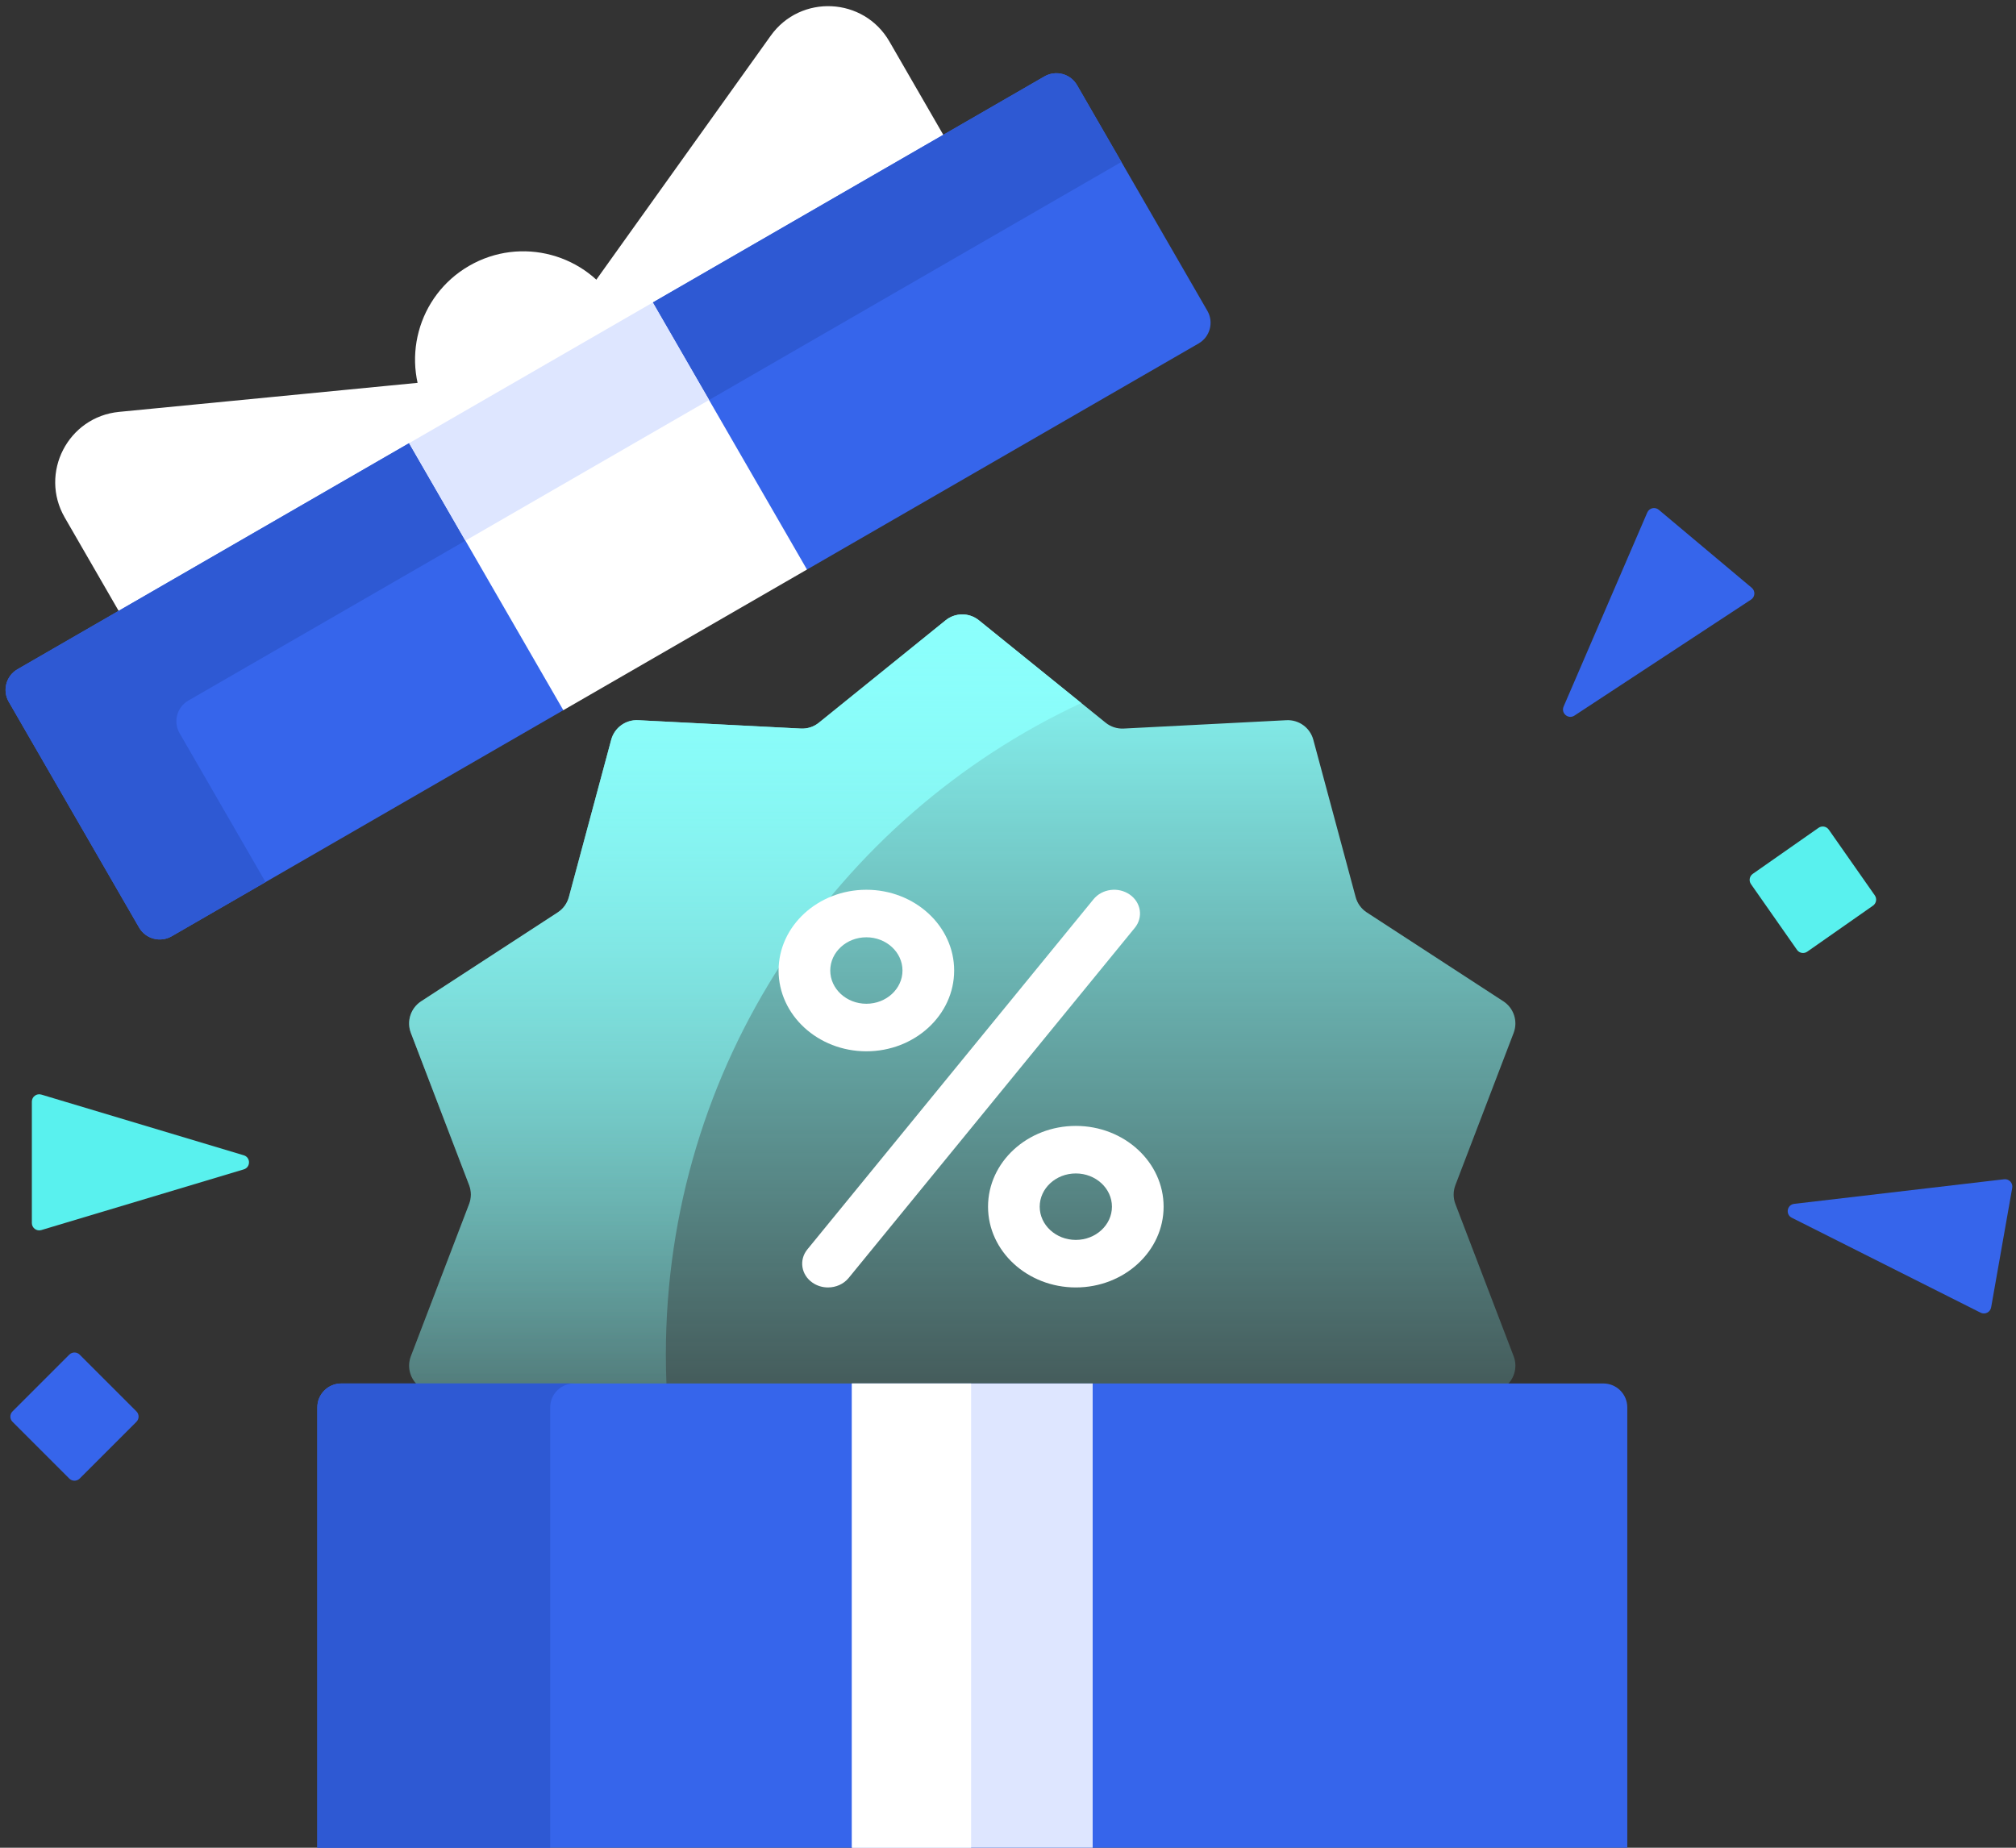 <svg width="324" height="297" viewBox="0 0 324 297" fill="none" xmlns="http://www.w3.org/2000/svg">
<rect x="0" y="0" width="324" height="297" fill="#333333" stroke="none"/>
<path d="M66.034 217.995C65.318 219.867 66.006 221.985 67.687 223.079L89.639 237.367C90.517 237.939 91.153 238.814 91.425 239.826L95.178 253.774H214.121L217.874 239.826C218.146 238.814 218.782 237.939 219.66 237.367L241.612 223.079C243.292 221.986 243.981 219.868 243.264 217.995L233.903 193.532C233.528 192.553 233.528 191.471 233.903 190.493L243.264 166.03C243.981 164.158 243.293 162.039 241.612 160.946L219.66 146.658C218.782 146.087 218.145 145.211 217.874 144.199L211.068 118.905C210.548 116.97 208.746 115.661 206.743 115.764L180.585 117.107C179.539 117.161 178.509 116.826 177.695 116.168L157.322 99.706C155.763 98.446 153.535 98.446 151.976 99.706L131.604 116.168C130.789 116.827 129.76 117.161 128.713 117.107L102.556 115.764C100.554 115.661 98.752 116.97 98.231 118.905L91.425 144.199C91.153 145.211 90.517 146.086 89.639 146.658L67.687 160.946C66.007 162.039 65.318 164.157 66.034 166.03L75.396 190.493C75.77 191.472 75.77 192.554 75.396 193.532L66.034 217.995Z" fill="url(#paint0_linear_1843_80787)"/>
<path d="M66.034 217.995C65.318 219.868 66.006 221.986 67.686 223.079L89.638 237.367C90.517 237.938 91.153 238.814 91.425 239.826L95.178 253.774H112.764C109.038 242.43 107.012 230.315 107.012 217.724C107.012 171.355 134.346 131.376 173.777 113.003L157.322 99.706C155.763 98.446 153.535 98.446 151.976 99.706L131.603 116.168C130.789 116.827 129.759 117.161 128.713 117.107L102.555 115.764C100.553 115.661 98.751 116.97 98.23 118.906L91.424 144.199C91.152 145.211 90.516 146.086 89.638 146.658L67.686 160.946C66.006 162.039 65.317 164.158 66.034 166.03L75.395 190.493C75.77 191.472 75.77 192.554 75.395 193.532L66.034 217.995Z" fill="url(#paint1_linear_1843_80787)"/>
<path d="M257.686 312.274H54.841C52.719 312.274 50.999 310.554 50.999 308.432V226.219C50.999 224.097 52.719 222.377 54.841 222.377H257.686C259.808 222.377 261.528 224.097 261.528 226.219V308.432C261.528 310.554 259.808 312.274 257.686 312.274Z" fill="#3665EB"/>
<path d="M88.424 308.432V226.219C88.424 224.097 90.144 222.377 92.266 222.377H54.841C52.719 222.377 50.999 224.097 50.999 226.219V308.432C50.999 310.554 52.719 312.274 54.841 312.274H92.266C90.144 312.274 88.424 310.554 88.424 308.432Z" fill="#2E59D3"/>
<path d="M136.917 222.377H175.608V312.275H136.917V222.377Z" fill="#DEE6FF"/>
<path d="M136.917 222.377H156.069V312.274H136.917V222.377Z" fill="white"/>
<path d="M98.592 49.419L100.156 52.129L151.928 22.238L142.939 6.668C138.809 -0.485 128.667 -0.977 123.865 5.742L95.445 45.503C96.669 46.631 97.739 47.941 98.592 49.419Z" fill="white"/>
<path d="M19.394 98.756L71.166 68.865L69.603 66.155C68.737 64.657 68.131 63.079 67.77 61.474L19.141 66.204C10.92 67.004 6.275 76.033 10.405 83.186L19.394 98.756Z" fill="white"/>
<path d="M70.6 69.192L100.721 51.802L99.157 49.092C94.355 40.774 83.72 37.924 75.401 42.727C67.084 47.528 64.234 58.164 69.036 66.483L70.6 69.192Z" fill="white"/>
<path d="M90.776 113.261L66.648 71.471L65.755 71.231L2.814 107.571C0.977 108.631 0.348 110.98 1.409 112.816L22.35 149.088C23.41 150.925 25.759 151.554 27.595 150.494L90.537 114.155L90.776 113.261Z" fill="#3665EB"/>
<path d="M194.042 49.961L173.1 13.689C172.04 11.852 169.692 11.223 167.855 12.284L104.914 48.623L104.674 49.516L128.802 91.306L129.695 91.546L192.637 55.206C194.473 54.146 195.102 51.798 194.042 49.961Z" fill="#3665EB"/>
<path d="M113.959 64.291L180.226 26.032L173.1 13.689C172.04 11.852 169.691 11.223 167.855 12.284L104.913 48.623L113.959 64.291Z" fill="#2E59D3"/>
<path d="M30.268 112.61L74.802 86.899L65.755 71.231L2.814 107.57C0.977 108.631 0.348 110.979 1.409 112.816L22.35 149.088C23.41 150.924 25.759 151.554 27.595 150.493L42.679 141.785L28.863 117.855C27.802 116.019 28.432 113.671 30.268 112.61Z" fill="#2E59D3"/>
<path d="M65.752 71.233L104.909 48.626L129.691 91.547L90.534 114.155L65.752 71.233Z" fill="white"/>
<path d="M65.752 71.233L104.909 48.626L113.955 64.293L74.799 86.901L65.752 71.233Z" fill="#DEE6FF"/>
<path d="M253.034 115.025L281.419 96.379C282.082 95.943 282.138 94.992 281.531 94.482L266.588 81.94C265.981 81.43 265.054 81.65 264.74 82.379L251.296 113.567C250.831 114.646 252.052 115.67 253.034 115.025Z" fill="#3665EB"/>
<path d="M287.965 195.737L318.306 210.996C319.015 211.353 319.866 210.926 320.004 210.145L323.394 190.933C323.532 190.152 322.879 189.459 322.091 189.551L288.359 193.504C287.192 193.64 286.915 195.209 287.965 195.737Z" fill="#3665EB"/>
<path d="M39.174 185.697L6.643 175.942C5.883 175.714 5.119 176.283 5.119 177.076V196.585C5.119 197.378 5.883 197.947 6.643 197.719L39.174 187.965C40.299 187.627 40.299 186.034 39.174 185.697Z" fill="#59F1EE"/>
<path d="M292.263 133.065L281.697 140.461C281.161 140.836 281.031 141.574 281.406 142.11L288.802 152.677C289.177 153.212 289.915 153.342 290.451 152.968L301.018 145.571C301.553 145.196 301.683 144.458 301.309 143.922L293.912 133.356C293.537 132.82 292.799 132.69 292.263 133.065Z" fill="#59F1EE"/>
<path d="M11.132 217.744L2.012 226.865C1.549 227.327 1.549 228.077 2.012 228.539L11.132 237.659C11.594 238.122 12.344 238.122 12.806 237.659L21.927 228.539C22.389 228.077 22.389 227.327 21.927 226.865L12.806 217.744C12.344 217.282 11.594 217.282 11.132 217.744Z" fill="#3665EB"/>
<path d="M139.239 168.983C147.018 168.983 153.347 163.159 153.347 156C153.347 148.842 147.017 143.018 139.239 143.018C131.46 143.018 125.13 148.842 125.13 156C125.13 163.159 131.459 168.983 139.239 168.983ZM139.239 150.658C142.44 150.658 145.043 153.054 145.043 156C145.043 158.946 142.439 161.342 139.239 161.342C136.038 161.342 133.434 158.946 133.434 156C133.434 153.054 136.038 150.658 139.239 150.658Z" fill="white"/>
<path d="M172.9 180.976C165.121 180.976 158.792 186.8 158.792 193.958C158.792 201.117 165.121 206.941 172.9 206.941C180.68 206.941 187.009 201.116 187.009 193.958C187.009 186.8 180.68 180.976 172.9 180.976ZM172.9 199.3C169.7 199.3 167.096 196.904 167.096 193.959C167.096 191.013 169.7 188.617 172.9 188.617C176.102 188.617 178.705 191.013 178.705 193.959C178.705 196.904 176.102 199.3 172.9 199.3Z" fill="white"/>
<path d="M181.559 143.785C179.726 142.517 177.124 142.856 175.746 144.542L129.756 200.825C128.379 202.511 128.747 204.906 130.58 206.174C131.327 206.692 132.203 206.941 133.071 206.941C134.331 206.941 135.576 206.416 136.392 205.417L182.382 149.135C183.761 147.448 183.392 145.053 181.559 143.785Z" fill="white"/>
<defs>
<linearGradient id="paint0_linear_1843_80787" x1="154.649" y1="98.761" x2="154.649" y2="253.774" gradientUnits="userSpaceOnUse">
<stop stop-color="#8BFFFC"/>
<stop offset="1" stop-color="#8BFFFC" stop-opacity="0"/>
</linearGradient>
<linearGradient id="paint1_linear_1843_80787" x1="119.765" y1="98.761" x2="119.765" y2="253.774" gradientUnits="userSpaceOnUse">
<stop stop-color="#8BFFFC"/>
<stop offset="1" stop-color="#8BFFFC" stop-opacity="0"/>
</linearGradient>
</defs>
</svg>
